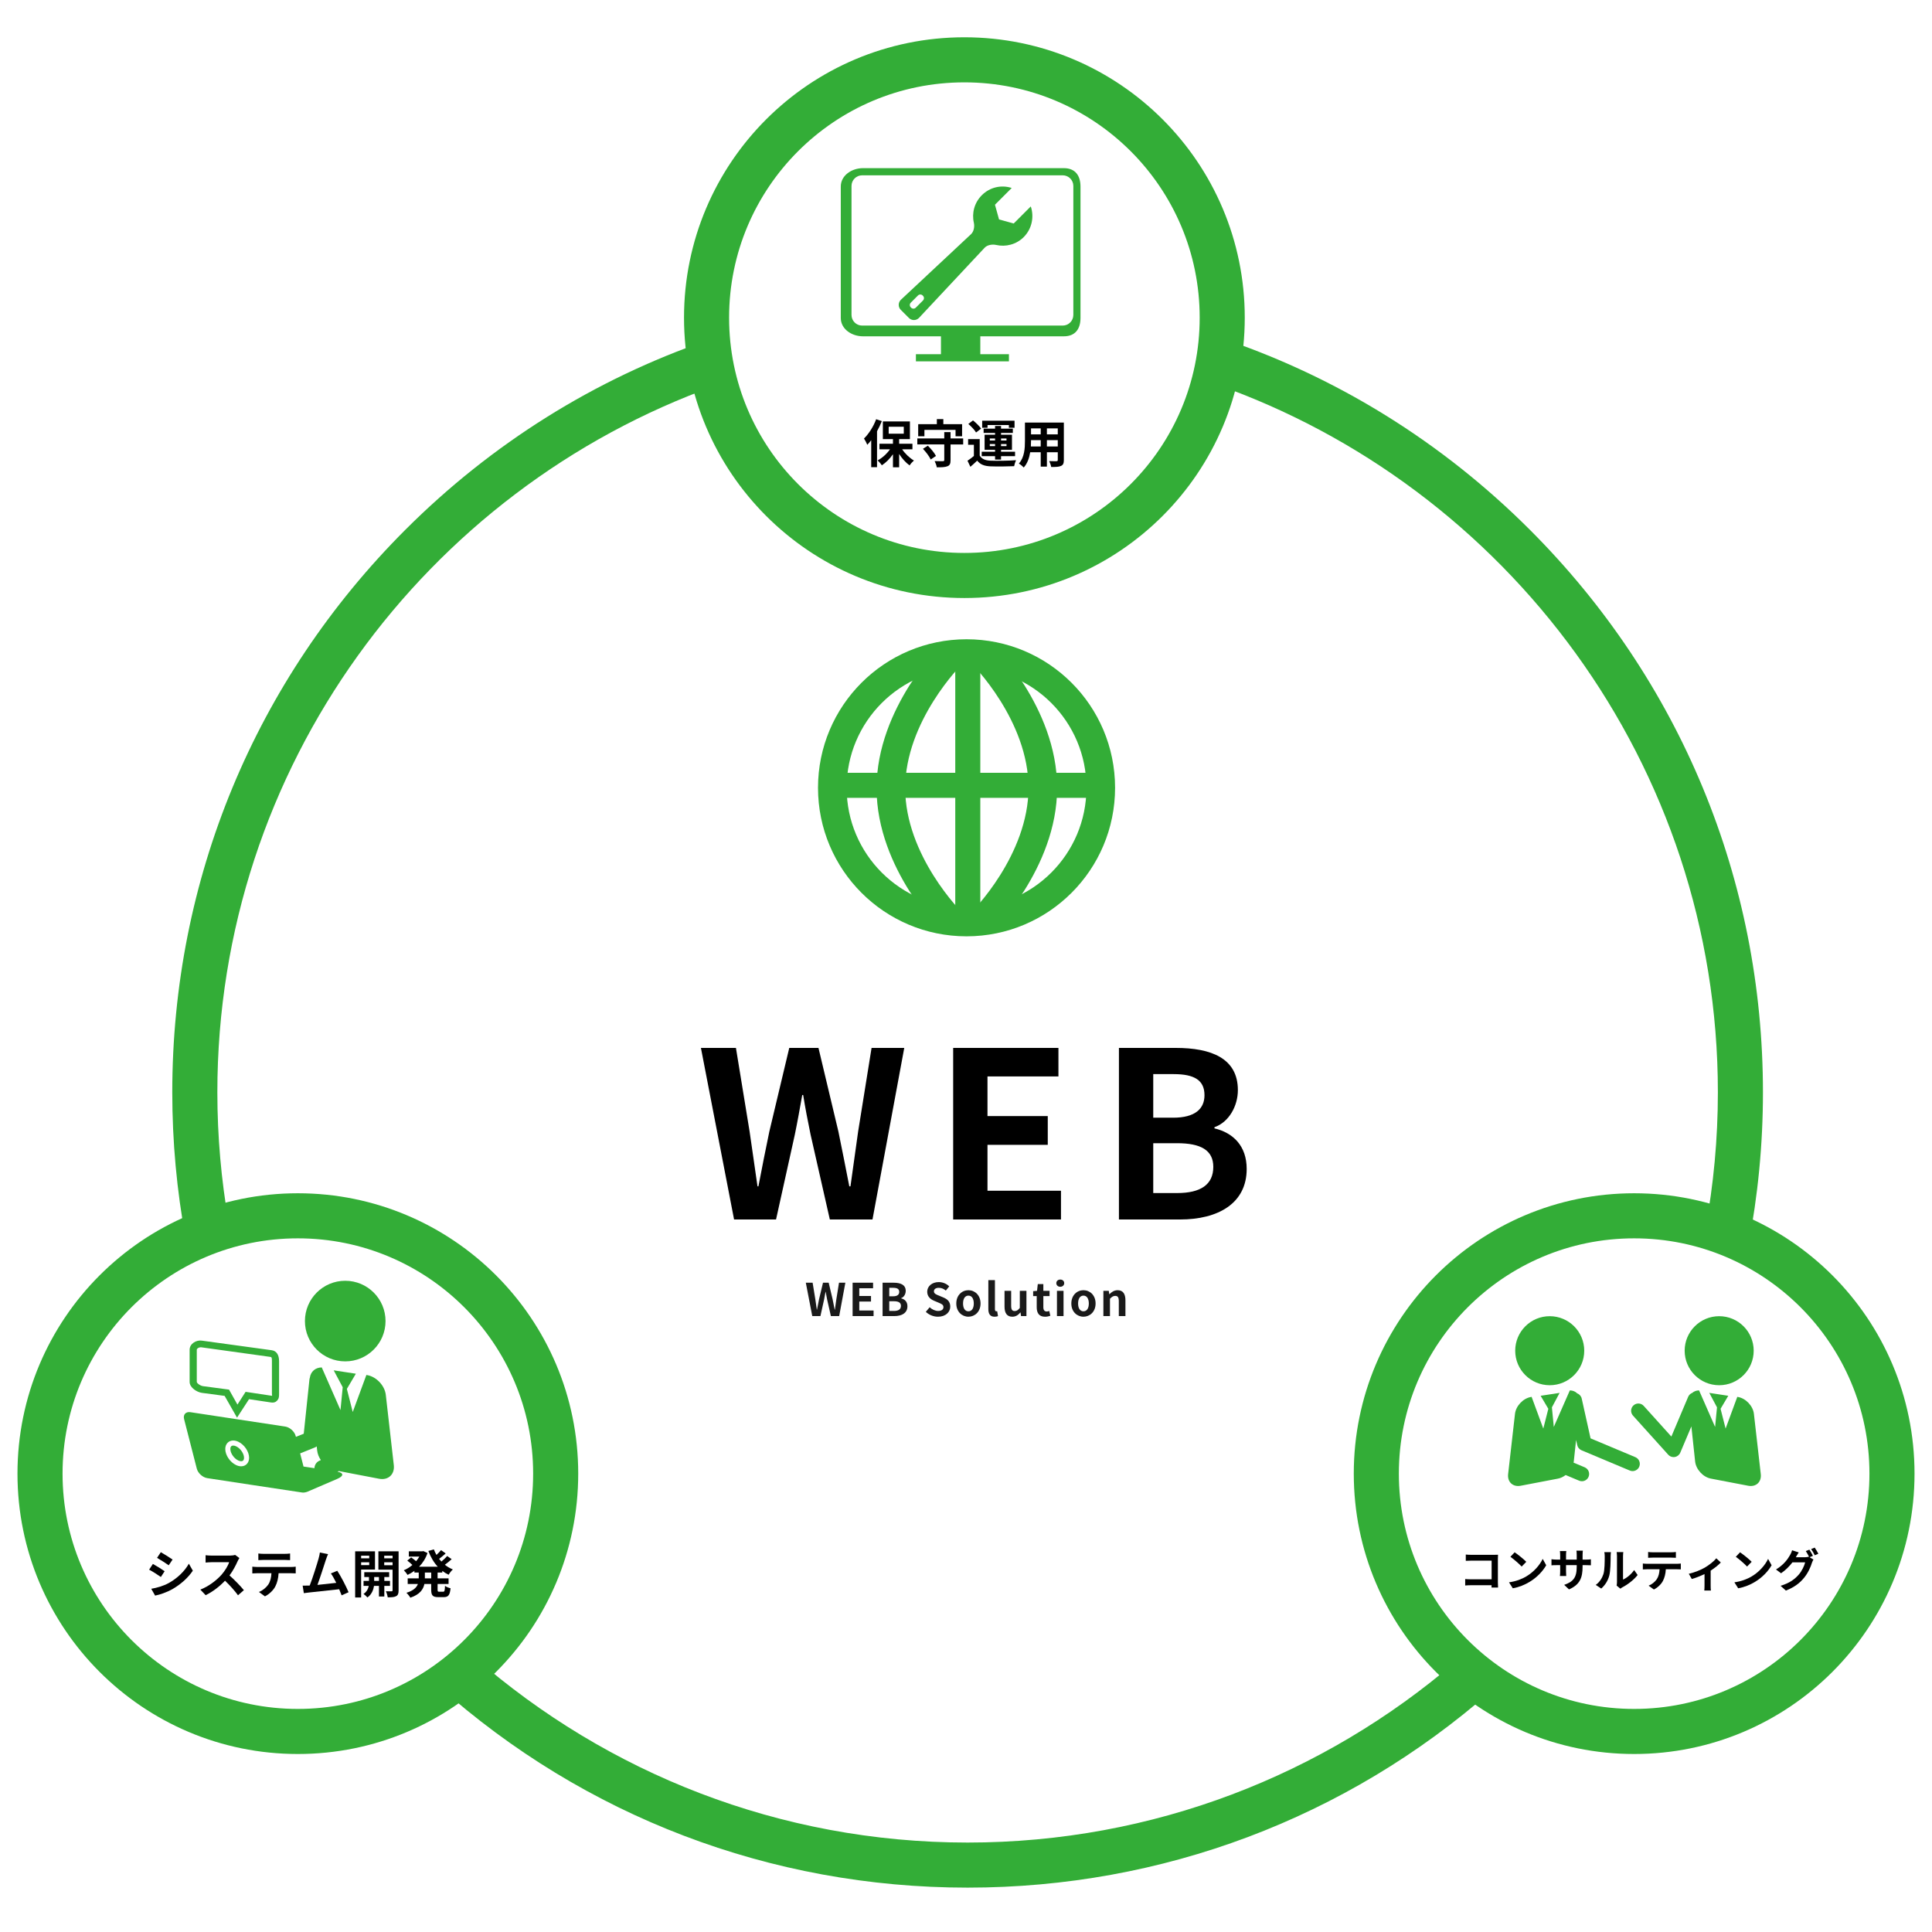 <?xml version="1.0" encoding="utf-8"?>
<!-- Generator: Adobe Illustrator 15.1.0, SVG Export Plug-In . SVG Version: 6.00 Build 0)  -->
<!DOCTYPE svg PUBLIC "-//W3C//DTD SVG 1.1//EN" "http://www.w3.org/Graphics/SVG/1.1/DTD/svg11.dtd">
<svg version="1.1" id="レイヤー_1" xmlns="http://www.w3.org/2000/svg" xmlns:xlink="http://www.w3.org/1999/xlink" x="0px"
	 y="0px" width="540px" height="540px" viewBox="0 0 540 540" enable-background="new 0 0 540 540" xml:space="preserve">
<g>
	<path fill="#33AD37" d="M200.033,107.777c-1.115-4.089-1.877-8.322-2.255-12.667c-31.46,10.848-60.295,28.777-84.518,53.001
		C71.273,190.097,48.15,245.921,48.15,305.3c0,13.836,1.271,27.474,3.729,40.793c3.828-1.854,7.851-3.362,12.02-4.522
		c-2.064-11.785-3.148-23.903-3.148-36.271C60.75,214.364,118.939,136.774,200.033,107.777z"/>
	<path fill="#33AD37" d="M270.45,515c-52.651,0-100.828-19.51-137.693-51.674c-3.125,2.956-6.51,5.636-10.125,7.999
		c40.751,36.376,92.752,56.274,147.818,56.274c54.367,0,105.746-19.396,146.261-54.896c-3.588-2.401-6.939-5.126-10.032-8.116
		C370.006,495.997,322.408,515,270.45,515z"/>
	<path fill="#33AD37" d="M427.64,148.11c-24.673-24.674-54.128-42.823-86.271-53.604c-0.342,4.35-1.057,8.594-2.137,12.693
		c81.946,28.534,140.919,106.554,140.919,198.1c0,13.053-1.21,25.827-3.503,38.226c4.163,1.193,8.173,2.745,11.991,4.632
		c2.714-13.972,4.111-28.307,4.111-42.857C492.75,245.921,469.627,190.097,427.64,148.11z"/>
</g>
<circle fill="none" stroke="#33AD37" stroke-width="12.6" stroke-miterlimit="10" cx="269.55" cy="88.785" r="72.065"/>
<circle fill="none" stroke="#33AD37" stroke-width="12.6" stroke-miterlimit="10" cx="83.25" cy="411.885" r="72.065"/>
<circle fill="none" stroke="#33AD37" stroke-width="12.6" stroke-miterlimit="10" cx="456.75" cy="411.885" r="72.065"/>
<g>
	<path fill="#33AD37" d="M288.108,57.694l-4.771,4.772l-4.104-1.138l-1.138-4.104l4.682-4.682c-2.899-0.944-6.101-0.233-8.355,2.022
		c-2.088,2.088-2.837,5.002-2.228,7.684c0.242,1.063,0.013,2.456-0.785,3.202l-19.634,18.362c-0.771,0.772-0.774,2.021-0.002,2.792
		l2.272,2.272c0.772,0.771,2.023,0.771,2.795,0l18.366-19.632c0.745-0.796,2.142-1.021,3.207-0.779
		c2.681,0.609,5.629-0.107,7.716-2.194C288.453,63.946,289.086,60.562,288.108,57.694z M255.966,85.993
		c-0.362,0.362-0.949,0.362-1.311,0l-0.087-0.087c-0.363-0.362-0.363-0.948,0-1.311l2.009-2.009c0.362-0.362,0.948-0.362,1.31,0
		l0.087,0.087c0.362,0.362,0.362,0.949,0,1.311L255.966,85.993z"/>
	<path fill="#33AD37" d="M297.36,47H241.2c-3.126,0-6.2,2.021-6.2,5.147v36.72c0,3.127,3.074,5.133,6.2,5.133H263v5h-7v2h26v-2h-8
		v-5h23.36c3.126,0,4.64-2.006,4.64-5.133v-36.72C302,49.021,300.486,47,297.36,47z M300,88.029c0,1.641-1.33,2.971-2.97,2.971
		H240.97c-1.64,0-2.97-1.33-2.97-2.971V51.971c0-1.641,1.33-2.971,2.97-2.971h56.061c1.64,0,2.97,1.33,2.97,2.971V88.029z"/>
</g>
<g>
	<path d="M246.472,117.697c-0.375,0.936-0.821,1.916-1.339,2.837v10.04h-1.628v-7.533c-0.36,0.461-0.72,0.893-1.095,1.282
		c-0.158-0.418-0.634-1.34-0.922-1.758c1.34-1.296,2.65-3.342,3.399-5.387L246.472,117.697z M252.147,125.576
		c0.85,1.253,2.089,2.435,3.299,3.14c-0.389,0.332-0.937,0.936-1.21,1.369c-1.052-0.749-2.104-1.916-2.924-3.198v3.717h-1.729
		v-3.645c-0.878,1.268-1.973,2.362-3.111,3.097c-0.259-0.417-0.792-1.037-1.181-1.368c1.296-0.677,2.578-1.844,3.472-3.111h-2.953
		v-1.556h3.774v-1.296h-2.823v-4.941h7.562v4.941h-3.01v1.296h3.716v1.556H252.147z M248.388,121.212h4.221v-1.931h-4.221V121.212z"
		/>
	<path d="M269.212,124.222h-3.529v4.393c0,0.979-0.202,1.44-0.864,1.7c-0.663,0.273-1.627,0.302-2.982,0.302
		c-0.072-0.519-0.36-1.268-0.604-1.743c0.936,0.043,2.002,0.028,2.29,0.028c0.303,0,0.403-0.072,0.403-0.316v-4.365h-7.533v-1.671
		h7.533v-1.772h1.757v1.772h3.529V124.222z M258.38,121.946h-1.743v-3.385h5.214v-1.412h1.815v1.412h5.243v3.385h-1.83v-1.786h-8.7
		V121.946z M259.331,124.568c0.864,0.85,1.858,2.031,2.275,2.867l-1.469,0.994c-0.375-0.835-1.311-2.088-2.175-2.982
		L259.331,124.568z"/>
	<path d="M273.832,127.333c0.562,0.965,1.569,1.369,3.039,1.426c1.729,0.072,5.128,0.028,7.115-0.13
		c-0.201,0.403-0.446,1.195-0.533,1.671c-1.785,0.086-4.84,0.115-6.597,0.043c-1.714-0.072-2.866-0.489-3.73-1.599
		c-0.576,0.562-1.167,1.109-1.901,1.729l-0.807-1.7c0.562-0.36,1.21-0.835,1.786-1.325v-3.14h-1.613v-1.57h3.241V127.333z
		 M272.809,120.88c-0.403-0.706-1.354-1.7-2.16-2.391l1.311-0.979c0.807,0.648,1.801,1.599,2.262,2.29L272.809,120.88z
		 M278.124,127.492h-3.73v-1.239h3.73v-0.533H275.2v-4.22h2.924v-0.504h-3.198v-1.181h3.198v-0.749h1.671v0.749h3.299v1.181h-3.299
		v0.504h3.054v4.22h-3.054v0.533h3.918v1.239h-3.918v0.95h-1.671V127.492z M276.021,119.569h-1.498v-1.973h9.045v1.973h-1.584
		v-0.763h-5.963V119.569z M276.654,123.127h1.47v-0.562h-1.47V123.127z M278.124,124.683v-0.562h-1.47v0.562H278.124z
		 M279.795,122.565v0.562h1.527v-0.562H279.795z M281.322,124.121h-1.527v0.562h1.527V124.121z"/>
	<path d="M297.35,128.572c0,0.922-0.201,1.383-0.777,1.642c-0.591,0.288-1.47,0.317-2.766,0.302
		c-0.058-0.461-0.332-1.195-0.548-1.642c0.807,0.043,1.758,0.028,2.017,0.028c0.273,0,0.375-0.086,0.375-0.346v-2.16h-3.039v4.019
		h-1.729v-4.019h-2.939c-0.259,1.57-0.777,3.154-1.814,4.278c-0.273-0.317-0.965-0.908-1.354-1.109
		c1.569-1.729,1.699-4.293,1.699-6.31v-5.142h10.875V128.572z M290.883,124.784v-1.772h-2.709v0.259
		c0,0.461-0.014,0.979-0.043,1.513H290.883z M288.174,119.742v1.671h2.709v-1.671H288.174z M295.65,119.742h-3.039v1.671h3.039
		V119.742z M295.65,124.784v-1.772h-3.039v1.772H295.65z"/>
</g>
<g>
	<circle fill="#33AD37" cx="480.515" cy="377.527" r="9.647"/>
	<path fill="#33AD37" d="M492.142,412.01l-1.918-16.828c-0.25-2.212-2.251-4.336-4.443-4.719l-0.203-0.036l-3.266,8.864
		l-1.407-5.526l2.154-3.638l-5.303-0.809l2.152,4.043l-0.53,5.472l-4.483-10.212c-0.771,0.005-1.427,0.269-1.926,0.706
		c-0.487,0.192-0.901,0.57-1.122,1.092l-4.696,11.103l-7.722-8.566c-0.747-0.831-2.027-0.899-2.857-0.148
		c-0.83,0.748-0.897,2.027-0.148,2.857l9.85,10.929c0.387,0.43,0.935,0.67,1.503,0.67c0.111,0,0.224-0.01,0.335-0.028
		c0.683-0.115,1.259-0.57,1.529-1.207l3.106-7.344l1.048,9.805c0.236,2.214,2.219,4.367,4.405,4.786l10.425,1.995
		C490.812,415.688,492.395,414.222,492.142,412.01z"/>
	<circle fill="#33AD37" cx="433.153" cy="377.527" r="9.647"/>
	<path fill="#33AD37" d="M457.093,407.285l-12.528-5.262l-2.47-11.12c-0.155-0.692-0.646-1.22-1.263-1.452
		c-0.51-0.515-1.218-0.824-2.06-0.83l-4.482,10.212l-0.531-5.472l2.153-4.043l-5.303,0.809l2.153,3.638l-1.407,5.526l-3.266-8.864
		l-0.201,0.036c-2.194,0.383-4.194,2.507-4.445,4.719l-1.918,16.828c-0.252,2.212,1.331,3.679,3.518,3.26l10.425-1.995
		c0.76-0.146,1.488-0.51,2.134-1.003l3.757,1.578c0.257,0.107,0.522,0.158,0.783,0.158c0.79,0,1.542-0.466,1.867-1.24
		c0.433-1.031-0.052-2.218-1.082-2.65l-3.117-1.309c0.02-0.107,0.054-0.213,0.065-0.32l0.643-6.017l0.322,1.451
		c0.143,0.641,0.587,1.174,1.192,1.428l13.492,5.666c0.257,0.107,0.522,0.158,0.783,0.158c0.79,0,1.542-0.466,1.867-1.24
		C458.607,408.903,458.123,407.717,457.093,407.285z"/>
</g>
<g>
	<path d="M416.887,443.728c0.013-0.202,0.013-0.416,0.013-0.655h-5.748c-0.491,0-1.21,0.038-1.626,0.075v-1.802
		c0.441,0.037,1.009,0.075,1.576,0.075h5.811v-5.218h-5.659c-0.529,0-1.21,0.025-1.563,0.051v-1.752
		c0.467,0.05,1.122,0.075,1.563,0.075h6.339c0.366,0,0.896-0.013,1.109-0.025c-0.013,0.29-0.037,0.794-0.037,1.16v6.528
		c0,0.441,0.024,1.109,0.05,1.487H416.887z"/>
	<path d="M426.6,440.614c2.143-1.272,3.794-3.201,4.588-4.902l0.983,1.776c-0.958,1.702-2.635,3.441-4.664,4.664
		c-1.272,0.769-2.898,1.475-4.676,1.776l-1.059-1.663C423.738,441.988,425.377,441.346,426.6,440.614z M426.6,436.53l-1.285,1.324
		c-0.655-0.706-2.231-2.08-3.151-2.723l1.185-1.261C424.23,434.464,425.869,435.774,426.6,436.53z"/>
	<path d="M443.271,435.913c0.668,0,1.046-0.025,1.387-0.088v1.676c-0.277-0.025-0.719-0.037-1.387-0.037h-0.933v0.415
		c0,3.126-0.756,5.029-3.794,6.365l-1.349-1.272c2.433-0.845,3.504-1.941,3.504-5.029v-0.479h-2.987v1.714
		c0,0.555,0.038,1.071,0.051,1.323h-1.765c0.038-0.252,0.075-0.756,0.075-1.323v-1.714h-1.071c-0.63,0-1.084,0.024-1.36,0.05V435.8
		c0.227,0.038,0.73,0.113,1.36,0.113h1.071v-1.248c0-0.479-0.05-0.895-0.075-1.134h1.79c-0.038,0.239-0.076,0.643-0.076,1.146v1.235
		h2.987v-1.323c0-0.504-0.038-0.92-0.075-1.172h1.789c-0.024,0.252-0.075,0.668-0.075,1.172v1.323H443.271z"/>
	<path d="M446.014,442.983c1.109-0.781,1.79-1.94,2.143-3.012c0.354-1.084,0.366-3.466,0.366-4.991c0-0.504-0.038-0.845-0.114-1.146
		h1.854c-0.013,0.05-0.089,0.617-0.089,1.134c0,1.487-0.037,4.146-0.378,5.42c-0.378,1.424-1.159,2.659-2.243,3.617L446.014,442.983
		z M451.85,443.173c0.05-0.239,0.101-0.593,0.101-0.933v-7.348c0-0.567-0.088-1.047-0.101-1.084h1.878
		c-0.013,0.037-0.088,0.529-0.088,1.097v6.592c1.021-0.441,2.269-1.438,3.112-2.66l0.971,1.387c-1.046,1.361-2.861,2.723-4.272,3.44
		c-0.265,0.139-0.391,0.253-0.555,0.379L451.85,443.173z"/>
	<path d="M468.646,437.085c0.265,0,0.807-0.024,1.146-0.075v1.639c-0.315-0.025-0.794-0.038-1.146-0.038h-3.038
		c-0.075,1.298-0.353,2.356-0.807,3.239c-0.44,0.869-1.411,1.853-2.533,2.42l-1.475-1.071c0.895-0.341,1.777-1.071,2.281-1.803
		c0.517-0.781,0.731-1.727,0.781-2.785h-3.466c-0.365,0-0.857,0.025-1.21,0.051v-1.651c0.378,0.038,0.819,0.075,1.21,0.075H468.646z
		 M462.004,435.358c-0.441,0-0.971,0.025-1.349,0.051v-1.626c0.403,0.063,0.92,0.088,1.336,0.088h5.066
		c0.429,0,0.933-0.025,1.361-0.088v1.626c-0.44-0.025-0.92-0.051-1.361-0.051H462.004z"/>
	<path d="M480.969,436.72c-0.593,0.655-1.689,1.538-2.836,2.281v4.197c0,0.441,0.013,1.109,0.088,1.361h-1.865
		c0.038-0.252,0.063-0.92,0.063-1.361v-3.239c-1.109,0.529-2.496,1.084-3.555,1.374l-0.845-1.462
		c1.626-0.341,3.454-1.122,4.449-1.702c1.286-0.756,2.609-1.802,3.239-2.621L480.969,436.72z"/>
	<path d="M489.598,440.614c2.143-1.272,3.794-3.201,4.588-4.902l0.983,1.776c-0.958,1.702-2.635,3.441-4.664,4.664
		c-1.272,0.769-2.898,1.475-4.676,1.776l-1.059-1.663C486.736,441.988,488.375,441.346,489.598,440.614z M489.598,436.53
		l-1.285,1.324c-0.655-0.706-2.231-2.08-3.151-2.723l1.185-1.261C487.229,434.464,488.867,435.774,489.598,436.53z"/>
	<path d="M505.789,435.245l1.072,0.655c-0.139,0.239-0.315,0.593-0.416,0.895c-0.341,1.135-1.059,2.812-2.206,4.21
		c-1.197,1.475-2.71,2.622-5.079,3.567l-1.487-1.336c2.571-0.77,3.97-1.866,5.079-3.126c0.857-0.971,1.588-2.496,1.79-3.429h-3.555
		c-0.832,1.097-1.928,2.206-3.176,3.051l-1.412-1.059c2.219-1.337,3.315-2.962,3.933-4.046c0.202-0.315,0.454-0.896,0.567-1.324
		l1.853,0.605c-0.303,0.441-0.63,1.008-0.781,1.285l-0.038,0.063h2.533c0.391,0,0.819-0.063,1.097-0.151l0.089,0.051
		c-0.253-0.505-0.605-1.173-0.921-1.626l0.996-0.403c0.315,0.453,0.756,1.26,0.996,1.727L505.789,435.245z M507.214,432.561
		c0.327,0.467,0.794,1.273,1.021,1.714l-1.008,0.429c-0.252-0.529-0.655-1.261-1.009-1.739L507.214,432.561z"/>
</g>
<g>
	<circle fill="#33AD37" cx="96.493" cy="369.244" r="11.265"/>
	<path fill="#33AD37" d="M110.069,409.51l-2.238-19.65c-0.294-2.583-2.63-5.063-5.19-5.511l-0.237-0.041l-3.813,10.351l-1.642-6.453
		l2.515-4.246l-6.192-0.946l2.515,4.721l-0.62,6.39l-5.235-11.924c-1.782,0.012-3.091,1.158-3.328,2.88
		c-0.058,0.167-0.102,0.34-0.121,0.523l-1.585,15.127l-2.19,0.881l-0.061-0.239c-0.323-1.259-1.639-2.448-2.924-2.644l-26.52-4.019
		c-1.285-0.193-2.072,0.677-1.749,1.936l3.552,13.854c0.323,1.259,1.639,2.447,2.923,2.643c0,0,25.715,3.919,26.52,4.019
		c0.805,0.1,1.551-0.256,1.551-0.256l8.3-3.568c1.823-0.785,1.802-1.652,0.021-2.002l0.415-0.167l11.228,2.149
		C108.516,413.806,110.363,412.093,110.069,409.51z M67.407,409.836c-0.454,0-0.929-0.115-1.412-0.342
		c-1.7-0.796-3.031-2.771-3.031-4.493c0-1.399,0.913-2.377,2.22-2.377c0.454,0,0.929,0.115,1.413,0.341
		c1.699,0.797,3.03,2.771,3.03,4.494C69.627,408.858,68.714,409.836,67.407,409.836z M84.833,409.905l-0.943-3.677l4.091-1.646
		c0.197-0.08,0.378-0.185,0.543-0.31l0.12,1.124c0.101,0.945,0.477,1.88,1.034,2.709l-0.311,0.126
		c-0.901,0.363-1.455,1.218-1.479,2.13L84.833,409.905z"/>
	<path fill="#33AD37" d="M56.424,389.309l6.36,0.845l3.465,6.085l3.354-5.164l6.175,0.923c0.133,0.02,0.263,0.028,0.383,0.028
		c0.719,0,1.184-0.318,1.556-0.894c0.279-0.431,0.284-0.997,0.284-1.682v-8.988c0-1.729-0.68-2.875-2.054-3.069l-19.574-2.688
		c-1.513-0.216-3.373,0.861-3.373,2.548v8.987C53,387.854,55.038,389.114,56.424,389.309z M55,377.252
		c0-0.333,0.594-0.685,1.099-0.685c0.046,0,0.12,0.002,0.167,0.01l19.351,2.688c0.374,0.053,0.384,0.455,0.384,1.196v8.988
		c0,0.53,0.063,0.672,0.065,0.672c-0.001,0.001-0.013,0.018-0.105,0.004l-7.317-1.103l-2.28,3.564l-2.351-4.184l-7.282-0.969
		c-0.761-0.106-1.729-0.826-1.729-1.196V377.252z"/>
	<path fill="#33AD37" d="M65.995,404.249c-0.29-0.136-0.57-0.207-0.811-0.207c-0.663,0-0.801,0.521-0.801,0.959
		c0,1.177,1.013,2.646,2.214,3.209c0.289,0.136,0.569,0.208,0.81,0.208c0.663,0,0.803-0.521,0.803-0.959
		C68.209,406.282,67.195,404.813,65.995,404.249z"/>
</g>
<g>
	<path d="M46.017,439.157l-1.051,1.613c-0.821-0.562-2.305-1.542-3.284-2.046l1.051-1.599
		C43.698,437.645,45.282,438.639,46.017,439.157z M47.184,442.455c2.449-1.368,4.451-3.342,5.604-5.401l1.109,1.959
		c-1.339,1.988-3.371,3.817-5.733,5.171c-1.469,0.836-3.529,1.557-4.811,1.787l-1.081-1.902
		C43.885,443.795,45.613,443.306,47.184,442.455z M48.235,435.901l-1.081,1.599c-0.807-0.562-2.305-1.541-3.255-2.074l1.052-1.584
		C45.901,434.375,47.486,435.383,48.235,435.901z"/>
	<path d="M66.913,435.484c-0.115,0.158-0.375,0.604-0.504,0.893c-0.49,1.123-1.297,2.665-2.262,3.961
		c1.426,1.239,3.169,3.083,4.019,4.12l-1.642,1.426c-0.937-1.296-2.276-2.766-3.63-4.076c-1.527,1.613-3.443,3.111-5.416,4.048
		l-1.484-1.557c2.319-0.878,4.552-2.621,5.906-4.134c0.951-1.08,1.829-2.506,2.146-3.528h-4.883c-0.605,0-1.397,0.086-1.7,0.101
		v-2.046c0.389,0.058,1.268,0.102,1.7,0.102h5.07c0.634,0,1.21-0.087,1.498-0.188L66.913,435.484z"/>
	<path d="M81.342,437.976c0.303,0,0.922-0.028,1.311-0.086v1.872c-0.36-0.028-0.907-0.043-1.311-0.043H77.87
		c-0.086,1.483-0.403,2.693-0.922,3.702c-0.504,0.993-1.613,2.117-2.895,2.766l-1.685-1.225c1.022-0.389,2.031-1.225,2.607-2.06
		c0.59-0.894,0.835-1.974,0.893-3.184h-3.961c-0.418,0-0.979,0.029-1.383,0.058v-1.887c0.432,0.043,0.936,0.086,1.383,0.086H81.342z
		 M73.751,436.002c-0.504,0-1.109,0.029-1.542,0.059v-1.858c0.461,0.071,1.051,0.101,1.527,0.101h5.791
		c0.49,0,1.066-0.029,1.556-0.101v1.858c-0.504-0.029-1.051-0.059-1.556-0.059H73.751z"/>
	<path d="M95.482,445.898c-0.188-0.49-0.418-1.08-0.677-1.7c-2.348,0.274-6.713,0.735-8.527,0.922
		c-0.36,0.044-0.894,0.115-1.354,0.173l-0.331-2.103c0.49,0,1.109,0,1.584-0.015l0.389-0.015c0.835-2.132,2.074-6.078,2.492-7.576
		c0.202-0.735,0.288-1.182,0.346-1.657l2.291,0.461c-0.202,0.433-0.403,0.966-0.62,1.6c-0.461,1.411-1.627,5.07-2.348,7
		c1.758-0.173,3.803-0.403,5.258-0.576c-0.504-1.037-1.037-2.002-1.513-2.636l1.801-0.734c1.022,1.556,2.492,4.379,3.154,5.992
		L95.482,445.898z"/>
	<path d="M100.938,438.696v7.807h-1.671v-12.906h5.545v5.1H100.938z M100.938,434.821v0.734h2.261v-0.734H100.938z M103.199,437.457
		v-0.792h-2.261v0.792H103.199z M107.419,443.262v2.968h-1.498v-2.968h-1.383c-0.144,0.994-0.619,2.392-1.844,3.227
		c-0.245-0.302-0.763-0.748-1.095-0.979c0.922-0.576,1.325-1.513,1.47-2.248h-1.455v-1.396h1.513v-1.08h-1.311v-1.354h6.958v1.354
		h-1.354v1.08h1.585v1.396H107.419z M105.921,441.865v-1.08h-1.339v1.08H105.921z M111.409,444.501c0,0.879-0.158,1.354-0.677,1.628
		c-0.519,0.288-1.268,0.331-2.362,0.331c-0.058-0.476-0.288-1.253-0.519-1.7c0.648,0.029,1.354,0.029,1.57,0.015
		c0.23,0,0.302-0.086,0.302-0.288v-5.762h-3.961v-5.128h5.646V444.501z M107.391,434.821v0.734h2.333v-0.734H107.391z
		 M109.724,437.486v-0.821h-2.333v0.821H109.724z"/>
	<path d="M122.309,439.531v1.628h3.068v1.57h-3.068v1.556c0,0.519,0.058,0.604,0.461,0.604h1.109c0.375,0,0.446-0.288,0.504-1.642
		c0.36,0.288,1.052,0.576,1.542,0.677c-0.173,1.901-0.62,2.478-1.887,2.478h-1.57c-1.556,0-1.945-0.504-1.945-2.104v-1.569h-1.901
		c-0.316,1.513-1.268,2.938-3.932,3.831c-0.216-0.389-0.735-1.051-1.095-1.368c1.988-0.604,2.852-1.498,3.212-2.463h-2.853v-1.57
		h3.083v-1.628h-1.21v-0.475c-0.605,0.446-1.253,0.82-1.916,1.138c-0.23-0.39-0.706-0.979-1.037-1.297
		c0.835-0.346,1.656-0.85,2.391-1.483c-0.375-0.375-0.951-0.864-1.426-1.225l1.081-0.893c0.432,0.303,0.979,0.72,1.383,1.065
		c0.346-0.403,0.648-0.835,0.908-1.296h-2.938v-1.47h3.759l0.302-0.058l1.152,0.533c-0.504,1.513-1.325,2.795-2.348,3.832h5.214
		c-1.124-1.211-1.988-2.709-2.622-4.408l1.541-0.432c0.202,0.532,0.433,1.051,0.721,1.541c0.475-0.433,0.95-0.937,1.282-1.34
		l1.296,0.922c-0.591,0.533-1.253,1.095-1.844,1.527c0.202,0.259,0.418,0.504,0.648,0.748c0.576-0.489,1.21-1.065,1.613-1.555
		l1.253,0.893c-0.591,0.533-1.282,1.109-1.901,1.556c0.663,0.533,1.412,0.979,2.232,1.311c-0.403,0.346-0.922,1.022-1.181,1.483
		c-0.634-0.302-1.225-0.662-1.772-1.08v0.461H122.309z M120.522,439.531h-1.771v1.628h1.771V439.531z"/>
</g>
<g>
	<path fill="#1A1A1A" d="M225.228,358.523h1.903l0.744,4.551c0.139,0.982,0.29,1.979,0.429,2.974h0.05
		c0.189-0.995,0.391-2.004,0.592-2.974l1.084-4.551h1.588l1.083,4.551c0.202,0.957,0.391,1.966,0.593,2.974h0.063
		c0.139-1.008,0.277-2.004,0.416-2.974l0.731-4.551h1.777l-1.727,9.327h-2.319l-1.046-4.613c-0.151-0.73-0.29-1.449-0.403-2.155
		h-0.05c-0.126,0.706-0.252,1.425-0.403,2.155l-1.021,4.613h-2.281L225.228,358.523z"/>
	<path fill="#1A1A1A" d="M238.306,358.523h5.722v1.551h-3.857v2.155h3.277v1.563h-3.277v2.496h3.996v1.563h-5.861V358.523z"/>
	<path fill="#1A1A1A" d="M246.685,358.523h3.088c1.916,0,3.378,0.555,3.378,2.294c0,0.857-0.479,1.739-1.273,2.017v0.063
		c1.008,0.239,1.752,0.945,1.752,2.205c0,1.878-1.563,2.748-3.618,2.748h-3.327V358.523z M249.634,362.317
		c1.185,0,1.702-0.479,1.702-1.223c0-0.819-0.555-1.146-1.676-1.146h-1.109v2.369H249.634z M249.849,366.414
		c1.273,0,1.966-0.454,1.966-1.425c0-0.907-0.681-1.285-1.966-1.285h-1.298v2.71H249.849z"/>
	<path fill="#1A1A1A" d="M258.768,366.666l1.071-1.286c0.668,0.618,1.55,1.034,2.37,1.034c0.971,0,1.487-0.416,1.487-1.071
		c0-0.693-0.567-0.908-1.399-1.261l-1.248-0.529c-0.945-0.391-1.891-1.146-1.891-2.508c0-1.525,1.336-2.697,3.227-2.697
		c1.084,0,2.168,0.428,2.924,1.197l-0.945,1.172c-0.592-0.491-1.21-0.769-1.979-0.769c-0.819,0-1.349,0.365-1.349,0.982
		c0,0.669,0.668,0.908,1.462,1.223l1.222,0.518c1.135,0.466,1.878,1.185,1.878,2.533c0,1.524-1.273,2.823-3.429,2.823
		C260.923,368.027,259.676,367.535,258.768,366.666z"/>
	<path fill="#1A1A1A" d="M267.286,364.334c0-2.356,1.626-3.718,3.39-3.718c1.765,0,3.391,1.361,3.391,3.718
		c0,2.332-1.626,3.693-3.391,3.693C268.912,368.027,267.286,366.666,267.286,364.334z M272.176,364.334
		c0-1.336-0.542-2.205-1.5-2.205c-0.958,0-1.5,0.869-1.5,2.205c0,1.323,0.542,2.181,1.5,2.181
		C271.634,366.515,272.176,365.657,272.176,364.334z"/>
	<path fill="#1A1A1A" d="M276.245,365.872v-8.079h1.84v8.167c0,0.416,0.201,0.555,0.378,0.555c0.076,0,0.126,0,0.252-0.025
		l0.228,1.374c-0.215,0.088-0.53,0.164-0.958,0.164C276.698,368.027,276.245,367.183,276.245,365.872z"/>
	<path fill="#1A1A1A" d="M280.768,365.204v-4.411h1.853v4.171c0,1.097,0.303,1.476,0.983,1.476c0.58,0,0.958-0.253,1.437-0.883
		v-4.764h1.854v7.058h-1.513l-0.139-1.009h-0.051c-0.604,0.719-1.285,1.186-2.256,1.186
		C281.423,368.027,280.768,366.969,280.768,365.204z"/>
	<path fill="#1A1A1A" d="M289.765,365.38v-3.125h-0.996v-1.374l1.084-0.088l0.214-1.891h1.551v1.891h1.739v1.462h-1.739v3.125
		c0,0.807,0.327,1.186,0.958,1.186c0.227,0,0.504-0.076,0.693-0.151l0.302,1.349c-0.378,0.126-0.869,0.265-1.487,0.265
		C290.407,368.027,289.765,366.969,289.765,365.38z"/>
	<path fill="#1A1A1A" d="M295.245,358.649c0-0.604,0.466-1.008,1.109-1.008c0.63,0,1.097,0.403,1.097,1.008
		c0,0.58-0.467,1.009-1.097,1.009C295.711,359.658,295.245,359.229,295.245,358.649z M295.422,360.793h1.84v7.058h-1.84V360.793z"/>
	<path fill="#1A1A1A" d="M299.44,364.334c0-2.356,1.626-3.718,3.391-3.718s3.39,1.361,3.39,3.718c0,2.332-1.625,3.693-3.39,3.693
		S299.44,366.666,299.44,364.334z M304.33,364.334c0-1.336-0.541-2.205-1.499-2.205s-1.5,0.869-1.5,2.205
		c0,1.323,0.542,2.181,1.5,2.181S304.33,365.657,304.33,364.334z"/>
	<path fill="#1A1A1A" d="M308.399,360.793h1.512l0.126,0.933h0.051c0.617-0.605,1.336-1.109,2.294-1.109
		c1.525,0,2.181,1.059,2.181,2.836v4.398h-1.853v-4.172c0-1.084-0.303-1.475-0.996-1.475c-0.58,0-0.945,0.277-1.475,0.794v4.853
		h-1.84V360.793z"/>
</g>
<g>
	<path fill="none" stroke="#33AD37" stroke-width="8.003" stroke-miterlimit="10" d="M307.666,220.191
		c0,20.718-16.797,37.513-37.515,37.513s-37.513-16.794-37.513-37.513c0-20.721,16.795-37.515,37.513-37.515
		S307.666,199.471,307.666,220.191z"/>
	<path fill="none" stroke="#33AD37" stroke-width="8.003" stroke-miterlimit="10" d="M266.053,257.843
		c0,0-17.049-16.797-17.049-37.515c0-20.72,17.049-37.515,17.049-37.515"/>
	<path fill="none" stroke="#33AD37" stroke-width="8.003" stroke-miterlimit="10" d="M274.424,257.704
		c0,0,17.047-16.794,17.047-37.513c0-20.721-17.047-37.515-17.047-37.515"/>
	<line fill="none" stroke="#33AD37" stroke-width="7" stroke-miterlimit="10" x1="270.5" y1="182" x2="270.5" y2="256"/>
	<line fill="none" stroke="#33AD37" stroke-width="7" stroke-miterlimit="10" x1="234" y1="219.5" x2="307" y2="219.5"/>
</g>
<g>
	<path d="M195.911,292.895h9.786l3.824,23.395c0.712,5.055,1.49,10.174,2.202,15.294h0.26c0.972-5.12,2.008-10.305,3.045-15.294
		l5.573-23.395h8.165l5.574,23.395c1.037,4.925,2.009,10.109,3.045,15.294h0.324c0.713-5.185,1.425-10.305,2.138-15.294
		l3.759-23.395h9.137l-8.879,47.955h-11.923l-5.379-23.719c-0.778-3.758-1.491-7.452-2.074-11.081h-0.259
		c-0.647,3.629-1.296,7.323-2.073,11.081l-5.25,23.719h-11.73L195.911,292.895z"/>
	<path d="M266.414,292.895h29.421v7.971h-19.83v11.081h16.849v8.037h-16.849v12.831h20.543v8.035h-30.134V292.895z"/>
	<path d="M312.745,292.895h15.876c9.851,0,17.369,2.851,17.369,11.794c0,4.406-2.463,8.943-6.546,10.369v0.323
		c5.184,1.231,9.009,4.86,9.009,11.342c0,9.655-8.037,14.127-18.6,14.127h-17.108V292.895z M327.909,312.4
		c6.091,0,8.749-2.462,8.749-6.286c0-4.212-2.852-5.896-8.62-5.896h-5.703V312.4H327.909z M329.01,333.462
		c6.546,0,10.111-2.333,10.111-7.323c0-4.666-3.5-6.61-10.111-6.61h-6.675v13.934H329.01z"/>
</g>
</svg>
